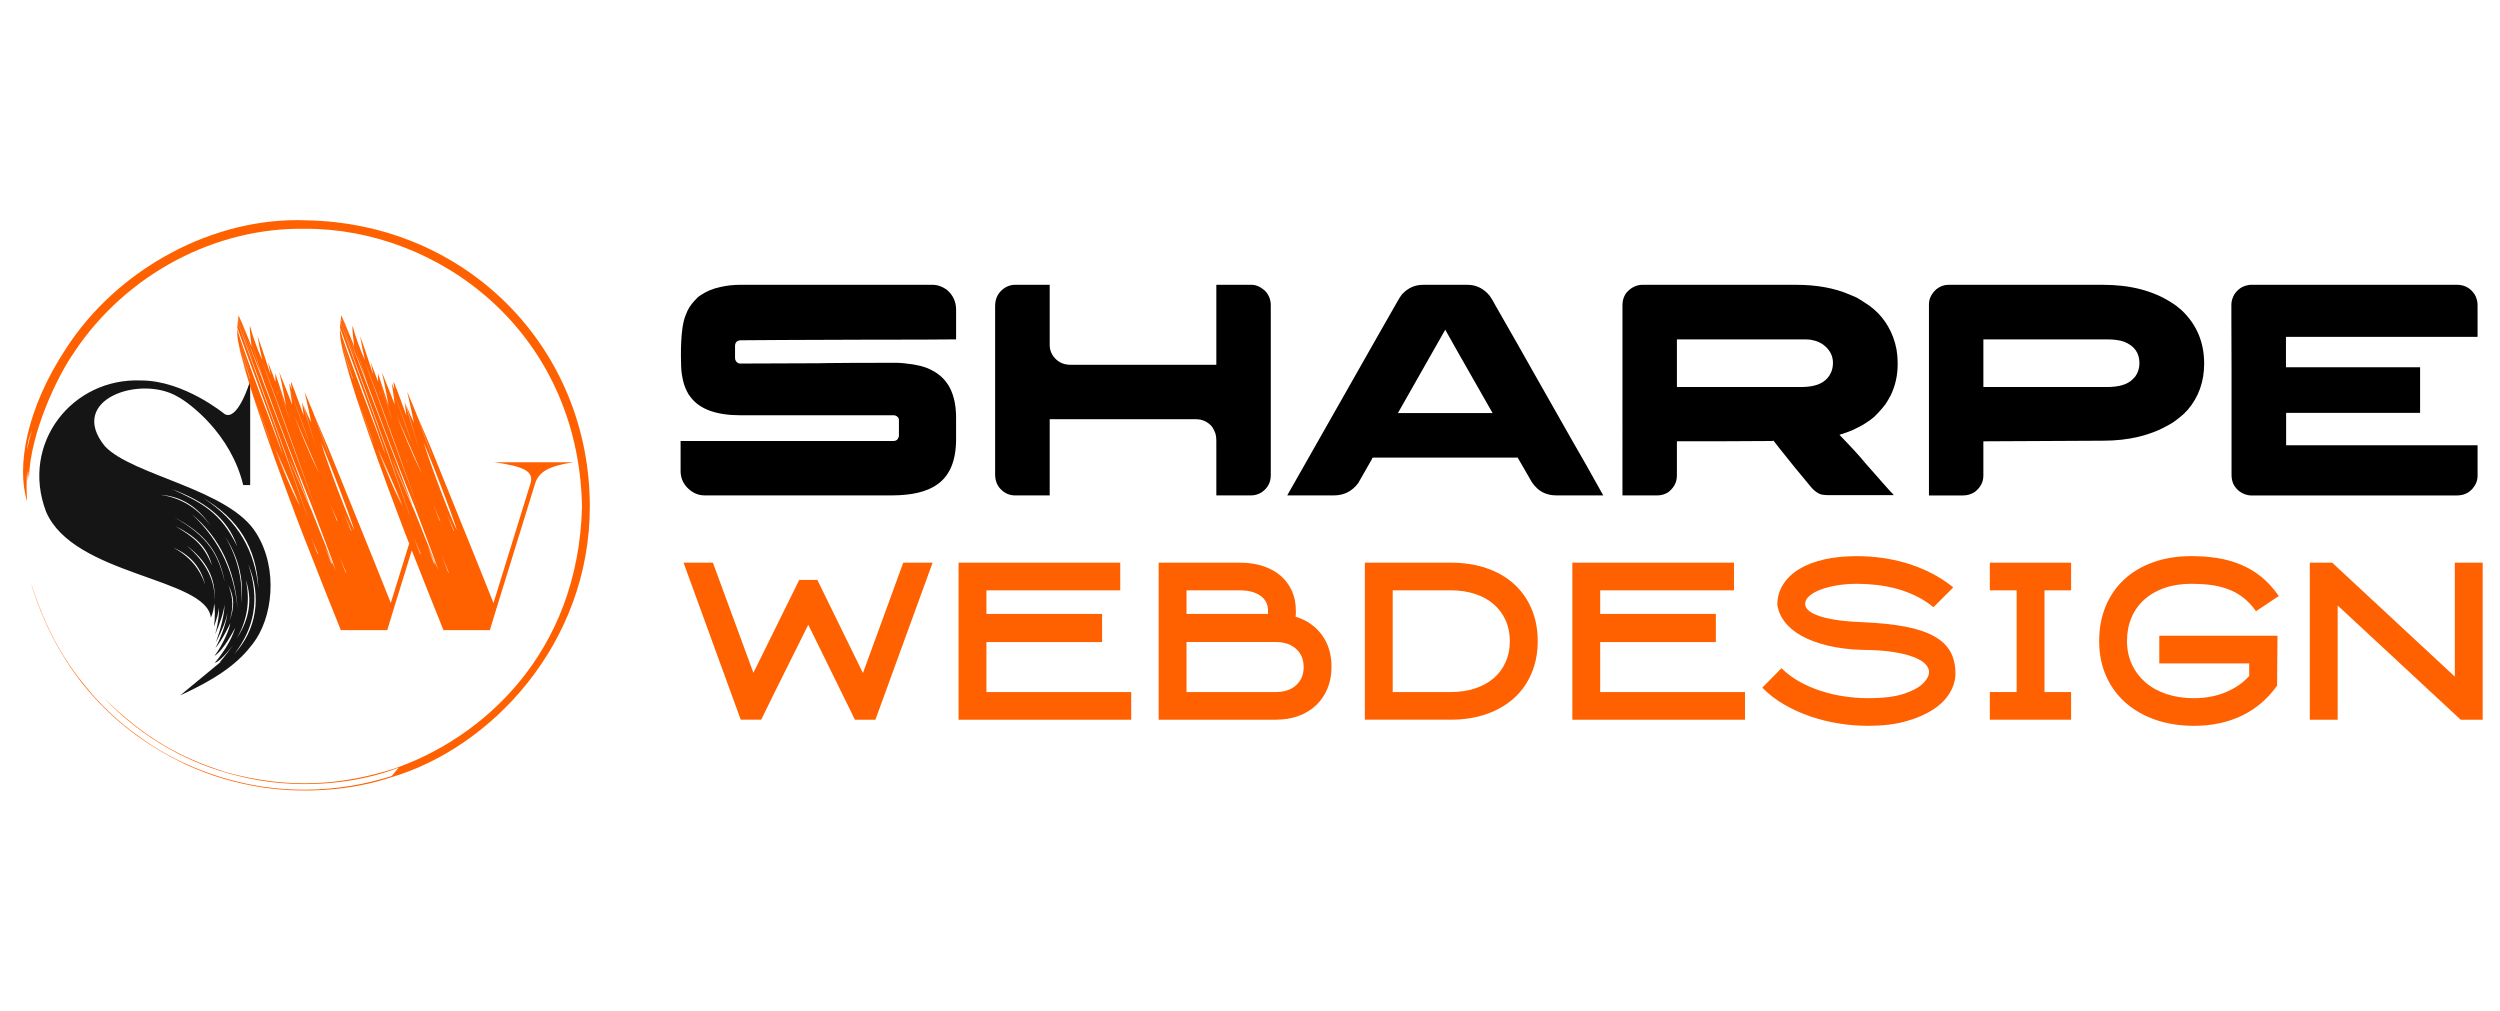 <?xml version="1.0" encoding="utf-8"?>
<!-- Generator: Adobe Illustrator 16.0.0, SVG Export Plug-In . SVG Version: 6.00 Build 0)  -->
<!DOCTYPE svg PUBLIC "-//W3C//DTD SVG 1.1//EN" "http://www.w3.org/Graphics/SVG/1.1/DTD/svg11.dtd">
<svg version="1.1" id="Calque_1" xmlns="http://www.w3.org/2000/svg" xmlns:xlink="http://www.w3.org/1999/xlink" x="0px" y="0px"
	 width="188px" height="76px" viewBox="0 0 188 76" enable-background="new 0 0 188 76" xml:space="preserve">
<g>
	<g>
		<path fill="#151515" d="M19.281,40.113c-2.009-3.332-9.318-4.338-11.397-6.56c-2.87-3.53,2.714-5.393,5.5-3.71
			c0.844,0.445,3.975,2.764,4.905,6.634h0.525v-7.866c-0.045,0.22-0.962,3.098-1.926,2.523c0,0-3.054-2.523-6.275-2.523
			c-5.21-0.217-9.087,4.759-7.151,9.863c2.062,4.844,12.071,4.952,12.395,7.979c0.154-0.347,0.225-0.687,0.253-1.086
			c0.067,0.362,0.07,1.095-0.015,1.762c0.184-0.539,0.365-1.107,0.367-1.46c0.055,0.488-0.128,1.56-0.282,2.033
			c0.329-0.75,0.653-1.67,0.701-2.235c0.017,0.714-0.311,1.905-0.646,2.835c0.479-0.919,0.8-1.722,0.856-2.202
			c0.005,0.448-0.418,1.767-0.889,2.625c0.489-0.539,1.104-1.832,1.119-1.861c-0.054,0.423-0.535,1.583-1.19,2.462
			c0.696-0.444,1.443-1.91,1.554-2.113c-0.149,0.517-0.574,1.494-1.531,2.63c0.461-0.113,1.362-1.313,1.396-1.356
			c-0.075,0.115-0.73,0.998-1.021,1.304c0.025-0.008,0.051-0.016,0.076-0.022l-3.05,2.52c3.052-1.396,4.445-2.545,5.446-3.863
			c0,0,0,0,0.001-0.001l0,0C20.513,46.492,20.947,42.788,19.281,40.113z M19.431,44.255c-0.252-2.738-1.451-5.073-4.138-6.786
			C17.881,38.964,19.313,41.199,19.431,44.255z M16.942,40.363c1.045,1.652,1.431,3.332,1.173,5.052
			C18.29,43.784,17.939,42.105,16.942,40.363z M18.488,43.622c0.497,1.443,0.283,2.926-0.675,4.373
			C18.556,46.698,18.842,45.248,18.488,43.622z M17.843,41.1c-1.247-2.585-2.665-3.297-4.922-4.318
			C15.203,37.634,17.068,38.822,17.843,41.1z M15.829,39.539c-0.89-1.247-2.107-2.087-3.755-2.328
			C13.592,37.315,14.872,38.09,15.829,39.539z M13.033,41.181c1.267,0.542,2.072,1.464,2.389,2.775
			C15.04,42.797,14.282,41.85,13.033,41.181z M16.111,45.326c0.152-1.604-0.612-3.03-2.069-4.296
			C15.418,42.072,16.32,43.432,16.111,45.326z M13.183,39.566c1.346,0.665,2.415,1.508,2.749,2.951
			C15.292,40.889,14.48,40.353,13.183,39.566z M13.06,38.873c2.426,1.284,3.411,2.635,3.846,4.913
			C16.418,41.709,15.695,40.358,13.06,38.873z M17.246,46.685c0.301-0.845,0.316-1.732-0.065-2.656
			C17.627,44.829,17.658,45.728,17.246,46.685z M14.431,38.667c2.141,1.796,3.24,4.238,3.439,7.124
			C17.618,43.146,16.637,40.746,14.431,38.667z M17.628,49.171c1.47-1.905,1.95-4.045,1.045-6.731
			C19.705,44.887,19.277,47.389,17.628,49.171z"/>
		<path fill="#FF6000" d="M37.134,34.758c2.301,0.309,2.962,0.699,2.784,1.51c0,0,0,0.001,0,0.001l-2.807,9.075l0.037,0.097
			l-1.197-2.995l-3.615-8.929c-0.009-0.021-0.018-0.044-0.028-0.065c-0.028-0.065-0.055-0.131-0.085-0.2
			c-0.09-0.211-0.187-0.435-0.284-0.665c-0.022-0.049-0.043-0.101-0.065-0.151l-0.016-0.038c-0.038-0.088-0.076-0.178-0.115-0.268
			l-0.012-0.029c-0.04-0.093-0.08-0.187-0.119-0.278l-0.008-0.02c-0.027-0.062-0.053-0.124-0.079-0.185
			c-0.014-0.034-0.029-0.067-0.043-0.101l-0.004-0.011c-0.042-0.099-0.083-0.196-0.125-0.292c0.544,1.471,1.106,2.993,1.173,3.256
			l-1.229-3.39c-0.235-0.56-0.447-1.069-0.598-1.439c-0.027-0.066-0.053-0.128-0.076-0.186c0.296,1.3,0.346,1.566,0.49,2.258
			c0.005,0.025,0.011,0.051,0.016,0.077c-0.184-0.357-0.332-0.725-0.489-1.095c-0.029-0.07-0.059-0.138-0.088-0.207
			c-0.005-0.011-0.009-0.021-0.014-0.032c0.302,1.063,0.79,2.702,1.076,3.654c-0.333-1.056-0.918-3.032-1.108-3.669
			c-0.037-0.122-0.059-0.194-0.062-0.203c0.018,0.272,0.052,0.572,0.099,0.89c0.006,0.044,0.013,0.089,0.02,0.134
			c-0.307-0.823-0.577-1.617-0.914-2.46l-0.034-0.084c-0.024,0.106-0.008,0.275,0.032,0.48c0.007,0.037,0.016,0.075,0.024,0.114
			c-0.05-0.132-0.103-0.26-0.157-0.381c-0.016-0.033-0.03-0.066-0.045-0.098c0.001,0.04,0.032,0.235,0.064,0.477
			c0,0,0,0,0.001,0.001c0.02,0.053,0.039,0.107,0.059,0.161c0.594,1.611,1.293,3.495,1.369,3.791l-1.366-3.771l-0.06-0.163
			c0.05,0.354,0.113,0.799,0.141,1.009c0.006,0.047,0.011,0.082,0.013,0.102c-0.233-0.625-0.59-1.509-0.916-2.309
			c-0.021-0.05-0.041-0.101-0.062-0.151c0.11,0.4,0.374,1.756,0.478,2.326c0.015,0.08,0.026,0.144,0.034,0.188
			c0,0-0.407-1.241-0.767-2.308c-0.012-0.035-0.024-0.069-0.035-0.104c0.007,0.369,0.002,0.365,0.008,0.569
			c0,0.019,0.001,0.04,0.002,0.063c-0.097-0.284-0.388-1.039-0.518-1.364c-0.016-0.039-0.029-0.072-0.039-0.097
			c0.054,0.29,0.12,0.53,0.179,0.836c0.005,0.025,0.01,0.051,0.015,0.077c-0.057-0.085-0.548-1.734-0.968-2.838
			c-0.006-0.016-0.012-0.032-0.019-0.048c0.124,0.716,0.238,1.273,0.356,1.753c0.001,0.009,0.004,0.018,0.006,0.026
			c-0.054-0.098-0.13-0.26-0.213-0.464c-0.024-0.055-0.046-0.11-0.07-0.168l-0.012-0.03c-0.137-0.35-0.292-0.774-0.422-1.176
			c-0.014-0.044-0.028-0.088-0.042-0.132c-0.013-0.043-0.026-0.087-0.04-0.129c-0.05-0.162-0.093-0.318-0.128-0.458
			c-0.001-0.006-0.003-0.013-0.005-0.02c-0.025,0.178,0.011,0.687,0.058,1.012c0.002,0.021,0.005,0.043,0.009,0.063l0,0.004
			c0.004,0.013,0.011,0.032,0.019,0.059c0.042,0.131,0.135,0.427,0.25,0.788c0.012,0.039,0.025,0.075,0.036,0.114
			c0.014,0.044,0.027,0.088,0.043,0.132c0.023,0.071,0.044,0.145,0.069,0.217c0.017,0.058,0.034,0.115,0.054,0.173
			c0.038,0.119,0.076,0.238,0.113,0.356c0.003,0.013,0.007,0.028,0.013,0.042c0.133,0.426,0.258,0.827,0.34,1.085
			c0.004,0.015,0.009,0.027,0.012,0.039c0.003,0.01,0.006,0.02,0.009,0.029c0.015,0.049,0.03,0.096,0.044,0.143
			c0,0,0.001,0.001,0.002,0.005c0.016,0.039,0.109,0.289,0.26,0.697c0.013,0.032,0.024,0.064,0.039,0.101
			c0.284,0.769,0.753,2.025,1.306,3.471c0.01,0.025,0.02,0.05,0.028,0.076c0.275,0.719,0.569,1.481,0.872,2.255l0.021,0.049
			c0.348,0.885,0.705,1.784,1.056,2.639l0.016,0.041c0.498,1.313,0.953,2.512,1.277,3.394c0.008,0.021,0.016,0.041,0.023,0.063
			c0.05,0.134,0.096,0.26,0.14,0.377c0.057,0.155,0.106,0.295,0.151,0.419c0.023,0.064,0.045,0.126,0.064,0.181
			c0.073,0.208,0.12,0.349,0.136,0.412c-0.015-0.039-0.036-0.084-0.057-0.137c-0.398-0.959-1.747-4.355-1.747-4.355
			s-0.646-1.422-1.183-2.687l0-0.002c-0.213-0.501-0.409-0.979-0.539-1.331l0.53,1.221l0.002,0.006l0.574,1.323l0.471,1.087
			c-0.01-0.032-0.024-0.073-0.041-0.123c-0.036-0.102-0.084-0.239-0.146-0.407c-0.188-0.513-0.489-1.315-0.85-2.273
			c-0.418-1.103-0.915-2.414-1.413-3.725c-0.034-0.088-0.067-0.176-0.101-0.264c-0.908-2.395-1.797-4.741-2.173-5.776l0.042,0.105
			c0.011,0.027,0.024,0.061,0.039,0.098v0.001c0.122,0.308,0.365,0.924,0.62,1.573c0.034,0.088,0.068,0.173,0.101,0.261l0.018,0.044
			c0.061,0.154,0.122,0.313,0.183,0.472c0.032,0.084,0.064,0.168,0.096,0.249c0.03,0.079,0.06,0.157,0.088,0.231
			c0.016,0.04,0.03,0.079,0.045,0.117l-0.073-0.236L26.6,25.63l-0.02-0.063c0.017,0.134,0.036,0.282,0.051,0.457
			c0.001,0.009,0.001,0.019,0.003,0.028c-0.025-0.064-0.069-0.179-0.124-0.32c-0.159-0.4-0.403-1.004-0.498-1.23
			c-0.005-0.012-0.009-0.023-0.013-0.032c0.043,0.137,0.086,0.27,0.125,0.395c0.003,0.01,0.006,0.021,0.01,0.031
			c0.061,0.195,0.114,0.367,0.149,0.491l-0.301-0.958c-0.101-0.238-0.203-0.471-0.308-0.7c0-0.001-0.001-0.002-0.001-0.002
			c0.148,0.469,0.32,1.007,0.419,1.332c0,0.002,0.001,0.004,0.001,0.006c0.033,0.108,0.058,0.192,0.07,0.241l-0.497-1.591
			c0,0.003-0.001,0.006-0.001,0.01c-0.002,0.011-0.004,0.025-0.005,0.041c-0.004,0.022-0.008,0.046-0.011,0.071
			c0,0.005-0.001,0.011-0.001,0.017c-0.008,0.042-0.011,0.081-0.014,0.094c0.045,0.144,0.085,0.277,0.12,0.388
			c0.003,0.009,0.006,0.018,0.009,0.027c-0.004-0.008-0.007-0.017-0.01-0.025c-0.011-0.03-0.022-0.06-0.033-0.091l0.003,0.008
			l0.012,0.039l0.023,0.063l0.009,0.026c-0.001-0.004-0.002-0.009-0.003-0.012c0.325,0.873,0.686,1.84,0.862,2.341
			c0,0.002,0,0.003,0.001,0.005c0.054,0.152,0.09,0.262,0.102,0.31l-0.934-2.563l-0.022-0.06c0.018,0.056,0.033,0.105,0.045,0.146
			c0.009,0.032,0.017,0.059,0.021,0.079l-0.082-0.262c-0.002-0.006-0.004-0.011-0.005-0.017c-0.012-0.035-0.023-0.07-0.035-0.102
			c-0.016-0.043-0.032-0.083-0.046-0.124l-0.043-0.116l-0.001-0.004c-0.009,0.08-0.017,0.157-0.025,0.239
			c0.893,2.343,2.363,6.394,3.537,9.695c0.851,2.397,1.547,4.399,1.749,5.064c-0.846-2.54-3.833-10.692-5.286-14.737
			c-0.001-0.003-0.002-0.006-0.003-0.009c-0.002,0.022-0.006,0.052-0.007,0.09c-0.001,0.025-0.004,0.056-0.007,0.085
			c-0.004,0.051-0.008,0.103-0.008,0.146c0,0-0.003,0.004-0.001,0.004c-0.004,0.033-0.005,0.058-0.003,0.074l-0.001,0.002
			c0.863,2.409,2.563,6.93,3.185,8.798l0,0.001c0.11,0.331,0.186,0.578,0.217,0.715c-0.009-0.029-0.021-0.066-0.035-0.107
			c-0.212-0.622-0.922-2.486-1.639-4.406c-0.027-0.072-0.054-0.144-0.081-0.215c-0.408-1.095-0.813-2.192-1.125-3.073
			c-0.025-0.073-0.05-0.144-0.073-0.212c-0.214-0.608-0.374-1.096-0.447-1.382c-0.003-0.008-0.004-0.017-0.006-0.025l-0.005,0.178
			c-0.001,0.063,0.001,0.124,0.004,0.183c0.002,0.063,0.009,0.131,0.017,0.204c0.013,0.145,0.033,0.287,0.063,0.427
			c0,0.006,0.002,0.011,0.002,0.017c0.009,0.027,0.018,0.054,0.026,0.08c0.108,0.33,0.214,0.657,0.32,0.982
			c0.177,0.542,0.352,1.08,0.528,1.615L26.52,28.46l-0.004,0.045c-0.283-0.891-0.559-1.771-0.834-2.634
			c-0.009-0.028-0.018-0.056-0.027-0.084c0.01,0.056,0.025,0.13,0.042,0.212c0.03,0.141,0.065,0.299,0.089,0.409
			c0.001,0.002,0.002,0.005,0.001,0.008c0.009,0.031,0.015,0.064,0.023,0.098c0.003,0.013,0.005,0.022,0.005,0.022
			c0.019,0.062,0.039,0.122,0.058,0.182c0.216,0.682,0.393,1.251,0.419,1.378l-0.382-1.229l0,0l-0.063-0.203
			c0.008,0.029,0.013,0.057,0.021,0.089c0.051,0.217,0.132,0.515,0.23,0.854c0.029,0.097,0.057,0.196,0.086,0.3
			c0.017,0.051,0.031,0.103,0.047,0.157c0.073,0.246,0.15,0.504,0.229,0.761c0.023,0.073,0.046,0.145,0.067,0.217
			c0.034,0.108,0.069,0.218,0.102,0.325c0.056,0.174,0.11,0.343,0.161,0.506c0.158,0.491,0.298,0.914,0.386,1.162
			c0.755,2.243,1.717,4.896,2.762,7.672c0.091,0.24,0.25,0.66,0.362,0.957l0.001,0.001c0.07,0.187,0.123,0.324,0.128,0.339
			c0.045,0.118,0.171,0.439,0.341,0.875l-1.381,4.465l-1.16-2.9l-3.615-8.929c-0.008-0.021-0.018-0.044-0.028-0.065
			c-0.029-0.065-0.055-0.131-0.085-0.2c-0.09-0.211-0.187-0.435-0.284-0.665c-0.022-0.049-0.042-0.101-0.065-0.151l-0.015-0.038
			c-0.038-0.088-0.077-0.178-0.115-0.268l-0.011-0.029c-0.04-0.093-0.08-0.187-0.119-0.278l-0.008-0.02
			c-0.026-0.062-0.053-0.124-0.079-0.185c-0.015-0.034-0.029-0.067-0.043-0.101l-0.004-0.011c-0.042-0.099-0.083-0.196-0.124-0.292
			c0.543,1.471,1.106,2.993,1.173,3.256l-1.23-3.39c-0.235-0.56-0.447-1.069-0.598-1.439c-0.027-0.066-0.052-0.128-0.076-0.186
			c0.296,1.3,0.346,1.566,0.49,2.258c0.005,0.025,0.01,0.051,0.016,0.077c-0.184-0.357-0.333-0.725-0.49-1.095
			c-0.029-0.07-0.058-0.138-0.088-0.207c-0.005-0.011-0.009-0.021-0.014-0.032c0.302,1.063,0.79,2.702,1.076,3.654
			c-0.333-1.056-0.917-3.032-1.108-3.669c-0.036-0.122-0.059-0.194-0.062-0.203c0.017,0.272,0.052,0.572,0.099,0.89
			c0.006,0.044,0.013,0.089,0.02,0.134c-0.308-0.823-0.577-1.617-0.914-2.46l-0.034-0.084c-0.024,0.106-0.007,0.275,0.033,0.48
			c0.006,0.037,0.015,0.075,0.023,0.114c-0.05-0.132-0.103-0.26-0.157-0.381c-0.015-0.033-0.03-0.066-0.045-0.098
			c0.002,0.04,0.031,0.235,0.065,0.477c0,0,0,0,0,0.001c0.02,0.053,0.04,0.107,0.06,0.161c0.594,1.611,1.293,3.495,1.369,3.791
			l-1.366-3.771L21.82,29.33c0.05,0.354,0.113,0.799,0.141,1.009c0.006,0.047,0.01,0.082,0.013,0.102
			c-0.234-0.625-0.591-1.509-0.916-2.309c-0.021-0.05-0.042-0.101-0.063-0.151c0.11,0.4,0.374,1.756,0.478,2.326
			c0.015,0.08,0.026,0.144,0.034,0.188c0,0-0.407-1.241-0.768-2.308c-0.011-0.035-0.023-0.069-0.035-0.104
			c0.007,0.369,0.002,0.365,0.007,0.569c0,0.019,0.001,0.04,0.002,0.063c-0.097-0.284-0.388-1.039-0.517-1.364
			c-0.016-0.039-0.029-0.072-0.04-0.097c0.054,0.29,0.121,0.53,0.18,0.836c0.005,0.025,0.009,0.051,0.014,0.077
			c-0.057-0.085-0.548-1.734-0.968-2.838c-0.006-0.016-0.012-0.032-0.019-0.048c0.123,0.716,0.238,1.273,0.356,1.753
			c0.002,0.009,0.004,0.018,0.006,0.026c-0.054-0.098-0.13-0.26-0.213-0.464c-0.024-0.055-0.046-0.11-0.07-0.168l-0.012-0.03
			c-0.138-0.35-0.292-0.774-0.422-1.176c-0.014-0.044-0.027-0.088-0.042-0.132c-0.013-0.043-0.027-0.087-0.04-0.129
			c-0.049-0.162-0.093-0.318-0.128-0.458c-0.002-0.006-0.003-0.013-0.005-0.02c-0.025,0.178,0.011,0.687,0.057,1.012
			c0.003,0.021,0.005,0.043,0.009,0.063v0.004c0.003,0.013,0.01,0.032,0.019,0.059c0.041,0.131,0.134,0.427,0.25,0.788
			c0.012,0.039,0.024,0.075,0.036,0.114c0.014,0.044,0.027,0.088,0.043,0.132c0.022,0.071,0.044,0.145,0.069,0.217
			c0.017,0.058,0.034,0.115,0.054,0.173c0.038,0.119,0.075,0.238,0.113,0.356c0.003,0.013,0.007,0.028,0.013,0.042
			c0.133,0.426,0.258,0.827,0.34,1.085c0.003,0.015,0.009,0.027,0.011,0.039c0.003,0.01,0.006,0.02,0.009,0.029
			c0.015,0.049,0.03,0.096,0.043,0.143c0,0,0,0.001,0.002,0.005c0.016,0.039,0.109,0.289,0.26,0.697
			c0.013,0.032,0.024,0.064,0.039,0.101c0.284,0.769,0.753,2.025,1.306,3.471c0.01,0.025,0.02,0.05,0.029,0.076
			c0.274,0.719,0.568,1.481,0.871,2.255l0.02,0.049c0.349,0.885,0.706,1.784,1.056,2.639l0.017,0.041
			c0.499,1.313,0.953,2.512,1.277,3.394c0.008,0.021,0.016,0.041,0.023,0.063c0.05,0.134,0.096,0.26,0.14,0.377
			c0.057,0.155,0.108,0.295,0.152,0.419c0.023,0.064,0.044,0.126,0.064,0.181c0.073,0.208,0.12,0.349,0.135,0.412
			c-0.015-0.039-0.036-0.084-0.057-0.137c-0.399-0.959-1.747-4.355-1.747-4.355s-0.646-1.422-1.184-2.687l0-0.002
			c-0.213-0.501-0.408-0.979-0.539-1.331l0.53,1.221l0.002,0.006l0.574,1.323l0.471,1.087c-0.01-0.032-0.024-0.073-0.041-0.123
			c-0.035-0.102-0.084-0.239-0.146-0.407c-0.187-0.513-0.488-1.315-0.85-2.273c-0.417-1.103-0.916-2.414-1.413-3.725
			c-0.033-0.088-0.066-0.176-0.101-0.264c-0.907-2.395-1.797-4.741-2.173-5.776l0.043,0.105c0.011,0.027,0.024,0.061,0.039,0.098
			l0.001,0.001c0.122,0.308,0.363,0.924,0.619,1.573c0.033,0.088,0.068,0.173,0.101,0.261l0.018,0.044
			c0.06,0.154,0.123,0.313,0.183,0.472c0.032,0.084,0.064,0.168,0.097,0.249c0.03,0.079,0.059,0.157,0.087,0.231
			c0.016,0.04,0.029,0.079,0.044,0.117l-0.073-0.236l-0.857-2.759l-0.02-0.063c0.017,0.134,0.035,0.282,0.051,0.457
			c0.001,0.009,0.001,0.019,0.002,0.028c-0.024-0.064-0.068-0.179-0.124-0.32c-0.158-0.4-0.402-1.004-0.497-1.23
			c-0.005-0.012-0.01-0.023-0.014-0.032c0.043,0.137,0.085,0.27,0.125,0.395c0.003,0.01,0.006,0.021,0.01,0.031
			c0.061,0.195,0.114,0.367,0.149,0.491l-0.301-0.958c-0.1-0.238-0.203-0.471-0.308-0.7c0-0.001,0-0.002-0.001-0.002
			c0.148,0.469,0.32,1.007,0.418,1.332c0,0.002,0.001,0.004,0.002,0.006c0.033,0.108,0.058,0.192,0.07,0.241l-0.498-1.591
			c0,0.003,0,0.006-0.001,0.01c-0.002,0.011-0.003,0.025-0.005,0.041c-0.003,0.022-0.007,0.046-0.011,0.071
			c0,0.005-0.001,0.011-0.001,0.017c-0.008,0.042-0.011,0.081-0.014,0.094c0.044,0.144,0.085,0.277,0.12,0.388
			c0.003,0.009,0.006,0.018,0.009,0.027c-0.003-0.008-0.007-0.017-0.01-0.025c-0.011-0.03-0.022-0.06-0.033-0.091l0.003,0.008
			l0.012,0.039l0.022,0.063l0.01,0.027c-0.001-0.003-0.002-0.009-0.004-0.013c0.326,0.873,0.686,1.84,0.861,2.341
			c0.001,0.002,0.001,0.003,0.002,0.005c0.054,0.152,0.089,0.262,0.102,0.31l-0.935-2.563l-0.021-0.06
			c0.018,0.056,0.033,0.105,0.045,0.146c0.009,0.032,0.016,0.059,0.021,0.079l-0.082-0.262c-0.002-0.006-0.004-0.011-0.005-0.017
			c-0.011-0.035-0.023-0.07-0.035-0.102c-0.016-0.043-0.032-0.083-0.046-0.124l-0.043-0.116l-0.002-0.004
			c-0.008,0.08-0.016,0.157-0.024,0.239c0.893,2.343,2.363,6.394,3.536,9.695c0.852,2.397,1.547,4.399,1.75,5.064
			c-0.847-2.54-3.833-10.692-5.286-14.737c-0.001-0.003-0.001-0.006-0.002-0.009c-0.002,0.022-0.006,0.052-0.007,0.09
			c-0.002,0.025-0.004,0.056-0.007,0.085c-0.004,0.051-0.008,0.103-0.009,0.146c0,0-0.002,0.004,0,0.004
			c-0.003,0.033-0.006,0.058-0.003,0.074l-0.001,0.002c0.862,2.409,2.563,6.93,3.185,8.798v0.001
			c0.11,0.331,0.186,0.578,0.218,0.715c-0.01-0.029-0.021-0.066-0.036-0.107c-0.212-0.622-0.922-2.486-1.638-4.406
			c-0.027-0.072-0.054-0.144-0.082-0.215c-0.407-1.095-0.812-2.192-1.124-3.073c-0.025-0.073-0.05-0.144-0.074-0.212
			c-0.214-0.608-0.374-1.096-0.447-1.382c-0.003-0.008-0.005-0.017-0.007-0.025l-0.005,0.178c-0.001,0.063,0,0.124,0.004,0.183
			c0.003,0.063,0.009,0.131,0.017,0.204c0.014,0.145,0.033,0.287,0.063,0.427c0,0.006,0.002,0.011,0.003,0.017
			c0.009,0.027,0.017,0.054,0.026,0.08c0.106,0.33,0.213,0.657,0.319,0.982c0.177,0.542,0.353,1.08,0.528,1.615l-0.002,0.025
			l-0.004,0.045c-0.283-0.891-0.559-1.771-0.834-2.634c-0.009-0.028-0.017-0.056-0.026-0.084c0.01,0.056,0.026,0.13,0.042,0.212
			c0.03,0.141,0.065,0.299,0.089,0.409c0,0.002,0.001,0.005,0,0.008c0.009,0.031,0.016,0.064,0.023,0.098
			c0.003,0.013,0.005,0.022,0.005,0.022c0.02,0.062,0.039,0.122,0.058,0.182c0.216,0.682,0.392,1.251,0.419,1.378l-0.382-1.229l0,0
			l-0.063-0.203c0.008,0.029,0.013,0.057,0.022,0.089c0.051,0.217,0.132,0.515,0.23,0.854c0.029,0.097,0.057,0.196,0.086,0.3
			c0.016,0.051,0.032,0.103,0.047,0.157c0.073,0.246,0.15,0.504,0.23,0.761c0.023,0.073,0.046,0.145,0.067,0.217
			c0.034,0.108,0.07,0.218,0.103,0.325c0.056,0.174,0.11,0.343,0.162,0.506c0.157,0.491,0.297,0.914,0.385,1.162
			c0.755,2.243,1.717,4.896,2.762,7.672c0.091,0.24,0.25,0.66,0.363,0.957l0,0.001c0.071,0.187,0.123,0.324,0.129,0.339
			c0.145,0.381,1.116,2.842,1.754,4.459l1.167,2.917h3.493l0.464-1.533l1.38-4.461c0.367,0.934,0.846,2.146,1.213,3.077l1.167,2.917
			h3.49l0.465-1.526l0.002-0.007l2.949-9.532c0.284-0.792,0.895-1.261,2.875-1.559H37.134z M26.738,25.56
			c0.038,0.155,0.074,0.299,0.102,0.418c0.008,0.03,0.016,0.06,0.021,0.086c0.014,0.057,0.025,0.104,0.033,0.144L26.738,25.56z
			 M26.595,26.129l-0.197-0.639C26.489,25.771,26.57,26.025,26.595,26.129z M25.598,25.14c0.367,1.151,0.836,2.618,0.88,2.834
			L25.598,25.14z M27.191,30.891l-0.404-1.117c0.134,0.361,0.272,0.732,0.406,1.096c0.452,1.224,0.86,2.339,0.917,2.561
			L27.191,30.891z M30.13,37.828c-0.577-1.165-1.258-2.86-1.748-4.073l0.556,1.282l1.055,2.431l0.153,0.353l0.112,0.257
			C30.218,37.995,30.173,37.913,30.13,37.828z M30.193,37.818c-0.013-0.02-0.022-0.041-0.032-0.06
			c-0.004-0.01-0.009-0.02-0.015-0.029c-0.451-0.906-0.962-2.131-1.398-3.205c-0.124-0.305-0.242-0.599-0.35-0.869l0.529,1.222
			l0.001,0.001l1.082,2.494l0.104,0.242l0.047,0.107l0.113,0.259C30.25,37.926,30.221,37.874,30.193,37.818z M19.021,25.56
			c0.038,0.155,0.074,0.299,0.101,0.418c0.008,0.03,0.016,0.06,0.021,0.086c0.015,0.057,0.025,0.104,0.034,0.144L19.021,25.56z
			 M18.877,26.129l-0.196-0.639C18.772,25.771,18.852,26.025,18.877,26.129z M17.881,25.14c0.367,1.151,0.836,2.618,0.88,2.834
			L17.881,25.14z M19.475,30.891l-0.405-1.117c0.134,0.361,0.271,0.732,0.406,1.096c0.452,1.224,0.86,2.339,0.917,2.561
			L19.475,30.891z M22.414,37.828c-0.578-1.165-1.259-2.86-1.748-4.073l0.556,1.282l1.055,2.431l0.153,0.353l0.112,0.257
			C22.502,37.995,22.457,37.913,22.414,37.828z M22.476,37.818c-0.012-0.02-0.022-0.041-0.032-0.06
			c-0.005-0.01-0.01-0.02-0.015-0.029c-0.451-0.906-0.963-2.131-1.398-3.205c-0.125-0.305-0.242-0.599-0.351-0.869l0.53,1.222
			l0,0.001l1.082,2.494l0.105,0.242l0.047,0.107l0.113,0.259C22.532,37.926,22.504,37.874,22.476,37.818z M23.858,41.591
			l-0.473-1.209c0.178,0.421,0.368,0.87,0.568,1.337L23.858,41.591z M24.907,42.341l-0.473-1.21c0.176,0.42,0.367,0.87,0.565,1.335
			L24.907,42.341z M24.944,42.272l-0.022-0.031l-0.472-1.209c0.105,0.252,0.216,0.516,0.331,0.787
			c0.076,0.181,0.154,0.363,0.233,0.551L24.944,42.272z M21.78,31.607l-0.985-3.048C21.179,29.729,21.73,31.378,21.78,31.607z
			 M20.845,29.511c0.017,0.083,0.037,0.165,0.059,0.245c-0.033-0.118-0.071-0.236-0.11-0.356
			C20.81,29.436,20.826,29.475,20.845,29.511z M19.699,27.142c0.11,0.287,0.228,0.596,0.351,0.923
			c0.623,1.653,1.388,3.759,2.085,5.695c0.724,2.014,1.373,3.845,1.707,4.793C22.586,35.116,21.327,31.644,19.699,27.142z
			 M22.791,34.467l0.047,0.112l0.071,0.159c0,0,0.006,0.014,0.015,0.039l0.008,0.022c-0.021-0.042-0.041-0.083-0.064-0.125
			C22.842,34.604,22.817,34.537,22.791,34.467z M23.87,35.332c-0.58-1.167-1.262-2.856-1.749-4.074l0.422,0.974l1.219,2.814
			l0.122,0.281l0.113,0.253C23.957,35.501,23.913,35.418,23.87,35.332z M25.314,39.097l-0.472-1.209
			c0.028,0.065,0.063,0.152,0.105,0.251c0.023,0.057,0.048,0.117,0.076,0.181c0.014,0.033,0.028,0.069,0.044,0.103
			c0.056,0.14,0.118,0.285,0.172,0.412c0.013,0.032,0.025,0.062,0.04,0.091c0.061,0.147,0.109,0.26,0.128,0.298L25.314,39.097z
			 M25.968,42.989l-0.473-1.207c0.179,0.419,0.367,0.869,0.564,1.336L25.968,42.989z M26.362,39.843l-0.34-0.865l-0.135-0.343
			c0.05,0.112,0.098,0.226,0.148,0.344c0.134,0.316,0.273,0.651,0.418,0.991L26.362,39.843z M26.169,39.173l0.024,0.003
			c0.009,0.022,0.02,0.05,0.028,0.073l-0.048-0.067L26.169,39.173z M24.138,33.264c0.053,0.122,0.11,0.258,0.172,0.407
			c0.692,1.659,1.883,4.815,2.242,5.907c0.044,0.134,0.076,0.237,0.093,0.303C26.219,39.055,24.659,34.981,24.138,33.264z
			 M31.576,41.591l-0.372-0.948l-0.102-0.261c0.035,0.082,0.07,0.165,0.105,0.249c0.147,0.348,0.302,0.712,0.463,1.088
			L31.576,41.591z M32.624,42.341l-0.473-1.21c0.176,0.42,0.367,0.87,0.565,1.335L32.624,42.341z M32.661,42.272l-0.021-0.031
			l-0.473-1.209c0.106,0.252,0.217,0.516,0.332,0.787c0.076,0.181,0.154,0.363,0.232,0.551L32.661,42.272z M29.497,31.607
			l-0.986-3.048C28.896,29.729,29.448,31.378,29.497,31.607z M28.562,29.511c0.018,0.083,0.037,0.165,0.058,0.245
			c-0.032-0.118-0.071-0.236-0.109-0.356C28.527,29.436,28.542,29.475,28.562,29.511z M27.416,27.142
			c0.11,0.287,0.228,0.596,0.351,0.923c0.623,1.653,1.388,3.759,2.084,5.695c0.725,2.014,1.373,3.845,1.707,4.793
			C30.303,35.116,29.044,31.644,27.416,27.142z M30.508,34.467l0.047,0.112l0.071,0.159c0,0,0.006,0.014,0.016,0.039l0.007,0.022
			c-0.021-0.042-0.04-0.083-0.064-0.125C30.559,34.604,30.534,34.537,30.508,34.467z M31.586,35.332
			c-0.58-1.167-1.262-2.856-1.749-4.074l0.422,0.974l1.219,2.814l0.122,0.281l0.113,0.253C31.674,35.501,31.63,35.418,31.586,35.332
			z M33.032,39.097l-0.473-1.209c0.028,0.065,0.063,0.152,0.106,0.251c0.023,0.057,0.047,0.117,0.075,0.181
			c0.014,0.033,0.028,0.069,0.044,0.103c0.057,0.14,0.117,0.285,0.172,0.412c0.013,0.032,0.026,0.062,0.04,0.091
			c0.062,0.147,0.109,0.26,0.128,0.298L33.032,39.097z M33.685,42.989l-0.472-1.207c0.178,0.419,0.367,0.869,0.563,1.336
			L33.685,42.989z M34.079,39.843l-0.34-0.865l-0.134-0.343c0.05,0.112,0.098,0.226,0.147,0.344
			c0.134,0.316,0.274,0.651,0.418,0.991L34.079,39.843z M33.887,39.173l0.023,0.003c0.009,0.022,0.02,0.05,0.028,0.073l-0.048-0.067
			L33.887,39.173z M31.854,33.264c0.053,0.122,0.11,0.258,0.173,0.407c0.691,1.659,1.882,4.815,2.242,5.907
			c0.044,0.134,0.076,0.237,0.092,0.303C33.936,39.055,32.376,34.981,31.854,33.264z"/>
		<path fill="#FF6000" d="M22.961,16.567c-6.795-0.258-14.089,3.548-18.036,9.705c-2.912,4.438-3.704,8.77-2.889,11.429
			c0,0.003,0.002,0.006,0.002,0.008c-0.039-0.5-0.07-1.742,0.023-2.365c0-0.003,0.001-0.007,0.001-0.011
			c-0.025,0.123-0.017,0.576,0.035,0.849c0-0.221-0.018-0.658,0.04-0.798c0,0.008,0.001,0.006,0.001,0
			c-0.007,0.136-0.015,0.33,0.037,0.542c0.001,0.003,0.002,0.007,0.002,0.01c0.105-3.389,2.134-7.663,3.431-9.487l-0.004-0.003
			c3.953-5.901,10.654-9.348,17.309-9.241c9.98-0.063,20.591,7.669,20.855,20.886c-0.274,11.116-7.568,17.453-14.137,19.716
			c-3.791,1.199-7.815,1.61-12.683,0.249c-3.46-1.109-6.023-2.532-9.163-5.589c3.066,3.2,6.588,5.013,10.061,5.864
			c4.464,1.159,9.082,0.589,12.134-0.602l-0.521,0.628c-1.965,0.628-4.205,1.029-6.601,1.029c-0.998,0-2.023-0.07-3.066-0.222
			c-3.19-0.485-6.246-1.659-8.787-3.389c-0.864-0.617-2.229-1.526-3.923-3.389c-1.491-1.734-3.256-3.933-4.693-8.362l-0.015-0.008
			C4.534,50.935,8.884,55.06,13.927,57.47c1.887,0.872,3.792,1.433,5.849,1.751c3.264,0.47,6.734,0.195,9.591-0.753
			c7.578-2.211,14.988-10.088,14.988-20.377C44.355,26.222,35.14,16.75,22.961,16.567z M2.013,33.961
			c0.105-0.821,0.109-0.877,0.411-1.641C2.246,32.863,2.123,33.358,2.013,33.961z"/>
	</g>
	<g>
		<g>
			<path d="M55.673,21.417h14.441c0.394,0,0.765,0.133,1.114,0.398c0.448,0.387,0.671,0.883,0.671,1.489v2.217h-0.022
				c-1.062,0.016-3.305,0.023-6.732,0.023c-2.699,0.015-4.791,0.023-6.277,0.023c-1.554,0.015-2.611,0.022-3.172,0.022
				c-0.114,0-0.216,0.038-0.308,0.114c-0.076,0.076-0.113,0.186-0.113,0.33v0.864c0,0.204,0.087,0.345,0.261,0.42
				c0.023,0.007,0.042,0.013,0.057,0.017c0.015,0.003,0.034,0.005,0.057,0.005c3.441-0.015,5.404-0.022,5.89-0.022
				c0.121,0,0.341-0.004,0.659-0.012c0.895-0.015,2.592-0.022,5.094-0.022h0.091c0.326,0,0.762,0.041,1.308,0.125
				c0.394,0.068,0.72,0.152,0.978,0.25c0.819,0.318,1.406,0.823,1.762,1.512c0.311,0.606,0.466,1.353,0.466,2.24v1.626
				c0,1.607-0.474,2.74-1.421,3.399c-0.766,0.546-1.907,0.819-3.423,0.819H52.989c-0.531,0-0.993-0.224-1.387-0.671
				c-0.281-0.333-0.421-0.724-0.421-1.171v-2.251h16.021c0.182,0,0.303-0.087,0.364-0.262c0.016-0.023,0.025-0.045,0.028-0.068
				c0.004-0.022,0.006-0.038,0.006-0.045v-1.194c0-0.159-0.087-0.273-0.261-0.341c-0.045-0.016-0.091-0.023-0.137-0.023H55.696
				c-1.82,0-3.07-0.451-3.753-1.353c-0.136-0.167-0.235-0.322-0.295-0.466c-0.076-0.144-0.147-0.322-0.216-0.534
				c-0.06-0.198-0.113-0.44-0.159-0.728c-0.046-0.311-0.068-0.77-0.068-1.376v-0.091c0-1.462,0.125-2.471,0.375-3.024
				c0.129-0.372,0.345-0.72,0.648-1.046c0.167-0.189,0.314-0.322,0.443-0.398c0.439-0.303,0.937-0.512,1.489-0.625
				C54.63,21.475,55.134,21.417,55.673,21.417z"/>
			<path d="M76.299,21.417h2.638v4.526c0,0.395,0.148,0.743,0.444,1.046c0.296,0.296,0.674,0.443,1.138,0.443h10.927l0.023-0.023
				v-5.993h2.649c0.325,0,0.651,0.141,0.978,0.421c0.312,0.303,0.467,0.678,0.467,1.125v12.781c0,0.538-0.232,0.966-0.695,1.285
				c-0.249,0.151-0.516,0.227-0.795,0.227h-2.604v-4.071c0-0.326-0.043-0.568-0.126-0.728c-0.045-0.113-0.113-0.239-0.203-0.375
				c-0.32-0.371-0.726-0.557-1.218-0.557H78.937v5.73h-2.614c-0.417,0-0.782-0.163-1.092-0.489
				c-0.265-0.288-0.398-0.652-0.398-1.091V23.01c0-0.629,0.273-1.103,0.82-1.421C75.879,21.475,76.095,21.417,76.299,21.417z"/>
			<path d="M107.012,21.417h3.332c0.674,0,1.238,0.281,1.693,0.842c0.121,0.167,0.273,0.424,0.455,0.773
				c0.029,0.045,0.057,0.091,0.08,0.136c0.068,0.106,0.65,1.129,1.752,3.07c0.311,0.554,0.666,1.183,1.066,1.888
				c2.494,4.405,3.777,6.656,3.844,6.754l1.332,2.376h-3.504c-0.924,0-1.605-0.436-2.045-1.308c-0.313-0.53-0.539-0.924-0.682-1.182
				c-0.123-0.22-0.191-0.338-0.207-0.353h-10.871c-0.014,0-0.031,0.008-0.051,0.023c-0.018,0.016-0.031,0.045-0.039,0.091
				l-1.023,1.796c-0.461,0.622-1.076,0.932-1.841,0.932h-3.469c-0.015,0-0.022-0.001-0.022-0.005s0-0.01,0-0.017
				c1.675-2.964,3.134-5.534,4.378-7.71c0.985-1.735,1.78-3.138,2.388-4.207c0.939-1.66,1.432-2.524,1.479-2.592
				c0.119-0.228,0.25-0.428,0.385-0.603C105.883,21.653,106.404,21.417,107.012,21.417z M108.682,24.795l-3.559,6.266h7.119
				C109.916,26.982,108.729,24.894,108.682,24.795z"/>
			<path d="M123.523,21.417h11.529c1.553,0,2.896,0.243,4.025,0.728c0.227,0.091,0.406,0.167,0.533,0.227
				c0.191,0.107,0.391,0.231,0.604,0.375c1.008,0.614,1.723,1.482,2.148,2.604c0.227,0.599,0.342,1.235,0.342,1.91v0.148
				c0,0.812-0.17,1.577-0.512,2.297c-0.107,0.205-0.238,0.432-0.398,0.683c-0.137,0.182-0.299,0.375-0.488,0.58
				c-0.092,0.106-0.182,0.201-0.273,0.285l-0.113,0.113l-0.092,0.068l-0.17,0.137c-0.137,0.098-0.307,0.212-0.512,0.341
				c-0.031,0.015-0.061,0.034-0.092,0.056c-0.203,0.106-0.391,0.202-0.557,0.285c-0.084,0.038-0.162,0.076-0.238,0.113
				c-0.295,0.122-0.607,0.231-0.934,0.33c0.939,0.97,1.586,1.675,1.934,2.115c0.234,0.265,0.467,0.527,0.693,0.784
				c0.434,0.5,0.846,0.967,1.24,1.399c0.121,0.113,0.193,0.193,0.215,0.239h-4.91c-0.283,0-0.502-0.03-0.66-0.091
				c-0.047-0.023-0.088-0.045-0.125-0.068c-0.039-0.022-0.08-0.049-0.125-0.079c-0.158-0.106-0.338-0.285-0.535-0.535
				c-0.719-0.856-1.482-1.793-2.285-2.809l-0.398-0.512c-0.021,0-0.068,0.008-0.137,0.023c-0.471,0-1.883,0.007-4.24,0.022h-2.889
				v2.581c0,0.485-0.209,0.895-0.627,1.229c-0.248,0.174-0.537,0.261-0.863,0.261h-2.604V23.01c0-0.258,0.031-0.462,0.092-0.614
				c0.029-0.091,0.084-0.197,0.158-0.318c0.053-0.076,0.117-0.148,0.193-0.216C122.771,21.565,123.129,21.417,123.523,21.417z
				 M126.104,25.522v3.582h9.313c0.729,0,1.281-0.125,1.66-0.375c0.273-0.174,0.475-0.406,0.604-0.694
				c0.105-0.22,0.158-0.47,0.158-0.75c0-0.553-0.254-1.017-0.762-1.388c-0.076-0.053-0.154-0.099-0.238-0.137
				c-0.023-0.007-0.047-0.019-0.068-0.034c-0.137-0.068-0.346-0.129-0.625-0.182c-0.092,0-0.217-0.007-0.377-0.023H126.104z"/>
			<path d="M146.525,21.417h11.621c2.047,0,3.76,0.444,5.139,1.331c0.234,0.137,0.492,0.33,0.773,0.58
				c1.129,1.069,1.695,2.407,1.695,4.014c0,1.35-0.41,2.506-1.229,3.468c-0.213,0.235-0.391,0.406-0.533,0.511
				c-0.342,0.289-0.639,0.497-0.889,0.626c-1.371,0.796-3.023,1.194-4.957,1.194l-8.756,0.045h-0.24v2.581
				c0,0.485-0.215,0.895-0.646,1.229c-0.266,0.174-0.561,0.261-0.887,0.261h-2.559V22.885c0-0.417,0.186-0.796,0.559-1.138
				C145.896,21.527,146.199,21.417,146.525,21.417z M149.15,25.522v3.582h9.291c0.889,0,1.523-0.186,1.91-0.557
				c0.068-0.068,0.141-0.145,0.217-0.228c0.211-0.295,0.318-0.629,0.318-1c0-0.773-0.379-1.312-1.139-1.615
				c-0.34-0.121-0.768-0.182-1.283-0.182H149.15z"/>
			<path d="M184.766,21.417c0.492,0,0.895,0.186,1.205,0.558c0.143,0.159,0.244,0.371,0.307,0.637
				c0.023,0.091,0.035,0.22,0.035,0.387v2.331h-14.408v2.286h10.086v3.434h-10.064l-0.01,0.012v2.422h14.385
				c0.006,0,0.012,0.004,0.012,0.011v2.286c0,0.349-0.131,0.675-0.389,0.978c-0.158,0.159-0.271,0.254-0.34,0.284
				c-0.227,0.144-0.51,0.216-0.842,0.216h-15.498c-0.105,0-0.25-0.03-0.434-0.091c-0.385-0.144-0.674-0.402-0.863-0.773
				c-0.092-0.212-0.137-0.439-0.137-0.683v-7.993c-0.006-0.386-0.012-1.645-0.012-3.775v-1.046c0-0.25,0.08-0.512,0.238-0.784
				c0.168-0.243,0.365-0.421,0.592-0.535c0.168-0.076,0.291-0.117,0.377-0.125c0.045-0.016,0.111-0.026,0.203-0.035H184.766z"/>
		</g>
		<g>
			<path fill="#FF6000" d="M70.132,42.313l-4.301,11.809h-1.54l-3.508-7.143c-0.582,1.175-1.183,2.381-1.801,3.618
				c-0.619,1.238-1.198,2.413-1.738,3.524h-1.54l-4.301-11.809h2.207l3.047,8.284l3.444-6.983h1.365l3.428,7
				c0.508-1.376,1.021-2.78,1.54-4.214c0.519-1.435,1.016-2.796,1.492-4.087H70.132z"/>
			<path fill="#FF6000" d="M82.877,48.281h-8.698v3.761h10.888v2.08H72.084V42.313h12.158v2.079H74.179v1.777h8.698V48.281z"/>
			<path fill="#FF6000" d="M87.131,54.122V42.313h6.111c0.635,0,1.211,0.084,1.729,0.254c0.519,0.169,0.961,0.41,1.325,0.722
				c0.365,0.312,0.648,0.69,0.85,1.136c0.201,0.443,0.302,0.94,0.302,1.491c0,0.074,0,0.148,0,0.223
				c0,0.073-0.005,0.153-0.017,0.237c0.825,0.254,1.481,0.709,1.969,1.365c0.486,0.656,0.73,1.461,0.73,2.412
				c0,0.594-0.101,1.133-0.303,1.619c-0.2,0.487-0.483,0.904-0.849,1.255c-0.364,0.349-0.804,0.619-1.316,0.809
				c-0.515,0.19-1.088,0.286-1.723,0.286H87.131z M95.354,46.17v-0.254c0-0.476-0.19-0.85-0.574-1.118
				c-0.381-0.271-0.896-0.405-1.543-0.405h-4.011v1.777H95.354z M89.226,52.042h6.711c0.636,0,1.146-0.169,1.526-0.509
				c0.381-0.341,0.573-0.797,0.573-1.371s-0.192-1.031-0.573-1.37c-0.381-0.341-0.891-0.511-1.526-0.511h-6.711V52.042z"/>
			<path fill="#FF6000" d="M102.637,54.122V42.313h6.443c0.996,0,1.895,0.137,2.699,0.412s1.492,0.67,2.064,1.183
				c0.57,0.514,1.012,1.135,1.324,1.865s0.469,1.545,0.469,2.444c0,0.888-0.156,1.697-0.469,2.428s-0.754,1.353-1.324,1.865
				c-0.572,0.514-1.26,0.91-2.064,1.19s-1.703,0.421-2.699,0.421H102.637z M104.732,52.042h4.342c0.678,0,1.293-0.09,1.844-0.27
				c0.551-0.181,1.021-0.438,1.406-0.771c0.389-0.334,0.688-0.737,0.898-1.209c0.213-0.472,0.318-0.994,0.318-1.566
				c0-0.583-0.105-1.111-0.318-1.583c-0.211-0.471-0.51-0.874-0.898-1.209c-0.385-0.333-0.855-0.591-1.406-0.771
				c-0.551-0.181-1.166-0.271-1.844-0.271h-4.342V52.042z"/>
			<path fill="#FF6000" d="M129.033,48.281h-8.699v3.761h10.889v2.08H118.24V42.313h12.158v2.079h-10.064v1.777h8.699V48.281z"/>
			<path fill="#FF6000" d="M140.477,54.582c-0.719,0-1.449-0.059-2.191-0.176c-0.738-0.117-1.459-0.296-2.158-0.535
				c-0.697-0.241-1.354-0.539-1.967-0.896c-0.615-0.356-1.16-0.778-1.637-1.266l1.445-1.459c0.381,0.38,0.826,0.713,1.334,0.999
				s1.049,0.522,1.619,0.706c0.572,0.186,1.158,0.323,1.762,0.413s1.201,0.135,1.793,0.135c1.176,0,2.098-0.118,2.77-0.355
				c0.672-0.236,1.146-0.508,1.422-0.814c0.326-0.348,0.451-0.671,0.371-0.971c-0.078-0.301-0.33-0.562-0.752-0.782
				c-0.424-0.222-1.002-0.396-1.73-0.521c-0.73-0.127-1.582-0.19-2.557-0.19c-0.951-0.031-1.809-0.14-2.57-0.325
				s-1.412-0.429-1.953-0.729c-0.539-0.302-0.963-0.654-1.27-1.056c-0.307-0.402-0.492-0.837-0.555-1.302
				c0.01-0.571,0.16-1.082,0.453-1.532c0.289-0.45,0.693-0.83,1.213-1.143c0.518-0.313,1.143-0.55,1.873-0.715
				c0.73-0.163,1.545-0.245,2.445-0.245c0.611,0,1.234,0.042,1.863,0.127c0.631,0.084,1.256,0.22,1.875,0.404
				c0.619,0.186,1.225,0.426,1.816,0.722c0.592,0.297,1.158,0.662,1.697,1.096l-1.492,1.492c-0.412-0.338-0.854-0.621-1.324-0.85
				c-0.471-0.228-0.953-0.407-1.443-0.54c-0.492-0.132-0.992-0.227-1.494-0.285c-0.502-0.058-1.002-0.087-1.498-0.087
				c-0.529,0-1.027,0.04-1.494,0.118c-0.465,0.08-0.875,0.187-1.229,0.317c-0.355,0.133-0.639,0.293-0.85,0.477
				c-0.213,0.186-0.318,0.385-0.318,0.595c0,0.382,0.377,0.693,1.129,0.938c0.75,0.244,1.818,0.392,3.205,0.444
				c1.248,0.053,2.314,0.163,3.199,0.333c0.883,0.17,1.605,0.41,2.166,0.723c0.561,0.312,0.969,0.698,1.223,1.158
				c0.252,0.461,0.381,1.008,0.381,1.643c0,0.497-0.143,0.982-0.422,1.452c-0.279,0.472-0.697,0.89-1.254,1.255
				c-0.555,0.364-1.24,0.661-2.055,0.889S141.557,54.582,140.477,54.582z"/>
			<path fill="#FF6000" d="M155.746,54.122h-6.111v-2.08h2.016v-7.649h-2.016v-2.079h6.111v2.079h-2v7.649h2V54.122z"/>
			<path fill="#FF6000" d="M164.992,54.582c-1.07,0-2.041-0.153-2.916-0.46c-0.873-0.307-1.625-0.738-2.248-1.294
				c-0.625-0.555-1.111-1.225-1.455-2.008s-0.516-1.651-0.516-2.603c0-0.953,0.16-1.822,0.482-2.61
				c0.324-0.789,0.787-1.464,1.391-2.024c0.604-0.562,1.334-0.995,2.191-1.302c0.855-0.307,1.818-0.46,2.887-0.46
				c0.668,0,1.307,0.048,1.922,0.142c0.613,0.096,1.197,0.258,1.752,0.485c0.557,0.227,1.076,0.534,1.557,0.92
				c0.482,0.387,0.924,0.871,1.326,1.453l-1.715,1.142c-0.297-0.422-0.621-0.769-0.977-1.038c-0.354-0.271-0.734-0.479-1.143-0.628
				c-0.408-0.147-0.838-0.251-1.293-0.31c-0.455-0.058-0.932-0.087-1.43-0.087c-0.75,0-1.426,0.103-2.023,0.309
				c-0.598,0.205-1.109,0.499-1.531,0.88c-0.424,0.38-0.746,0.834-0.969,1.362c-0.221,0.528-0.334,1.114-0.334,1.758
				c0,0.635,0.123,1.216,0.365,1.744c0.244,0.527,0.586,0.98,1.025,1.362c0.438,0.379,0.967,0.674,1.586,0.879
				c0.619,0.206,1.305,0.309,2.057,0.309c0.889,0,1.693-0.152,2.412-0.458c0.719-0.305,1.303-0.71,1.746-1.215v-0.945h-6.762v-2.08
				h8.889l-0.031,3.755c-0.709,0.997-1.596,1.751-2.654,2.26C167.525,54.327,166.328,54.582,164.992,54.582z"/>
			<path fill="#FF6000" d="M184.602,42.313h2.096v11.809h-1.654l-9.25-8.588v8.588h-2.096V42.313h1.682l9.223,8.57V42.313z"/>
		</g>
	</g>
</g>
</svg>
